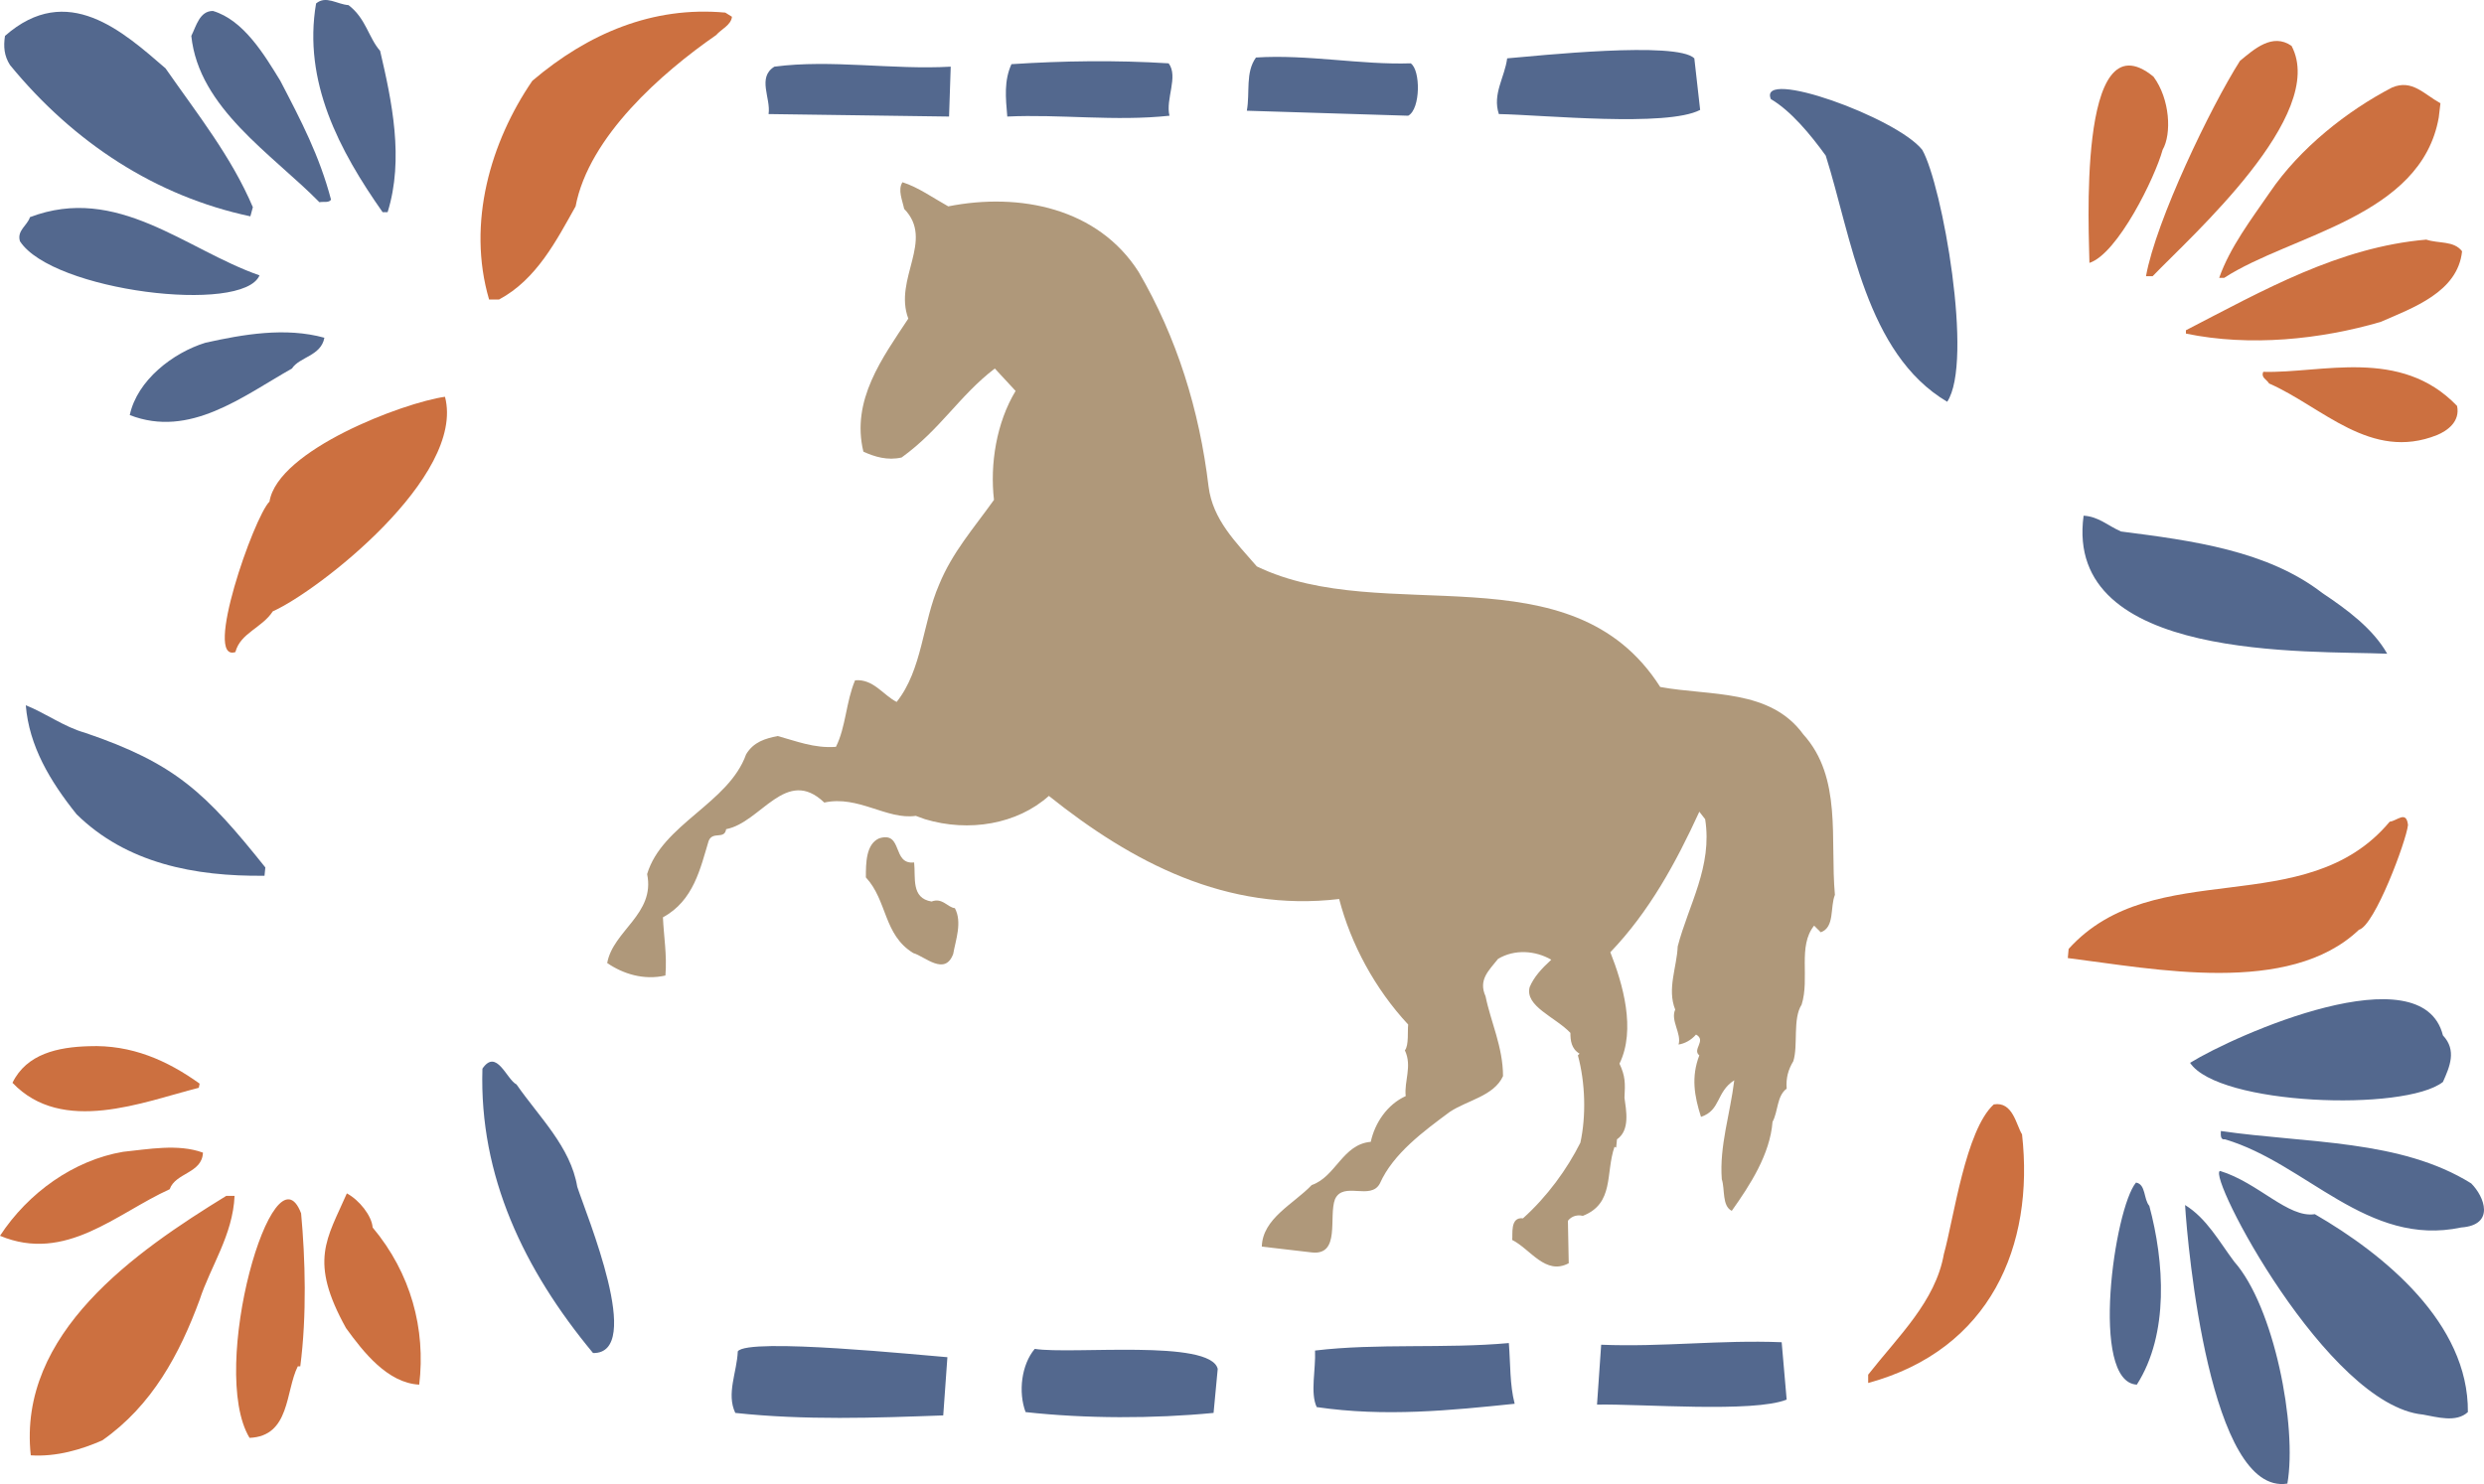 <svg xmlns="http://www.w3.org/2000/svg" width="286.692" height="171.332" viewBox="0 0 215.019 128.499"><path d="M387.998 360.969c3.168 5.976-8.712 16.488-12.024 19.944h-.576c.864-4.824 5.616-14.688 8.136-18.648 1.224-1.008 2.808-2.448 4.464-1.296zm-135-2.52c-.072.72-.936 1.08-1.368 1.584-4.68 3.24-11.016 8.784-12.168 14.832-1.656 2.952-3.384 6.336-6.624 8.064h-.864c-1.944-6.624.144-13.68 3.744-18.936 4.824-4.104 10.44-6.48 16.704-5.904z" style="fill:#cc7040" transform="translate(-189.638 -356.997)"/><path d="M222.542 361.4c1.008 4.32 2.088 9.36.648 13.969h-.432c-3.744-5.328-6.912-11.304-5.76-18.072.864-.72 1.8.072 2.808.144 1.512 1.152 1.728 2.808 2.736 3.96zm113.76.649.504 4.464c-2.88 1.512-13.608.432-17.424.36-.576-1.728.504-3.168.72-4.824 2.592-.216 14.688-1.512 16.2 0z" style="fill:#53688e" transform="translate(-189.638 -356.997)"/><path d="M376.046 363.633c1.44 1.944 1.584 4.968.792 6.336-.648 2.376-3.888 9-6.336 9.792 0-2.016-1.152-21.6 5.544-16.128z" style="fill:#cc7040" transform="translate(-189.638 -356.997)"/><path d="M213.902 363.993c1.8 3.456 3.384 6.48 4.392 10.296-.216.288-.576.144-1.008.216-4.104-4.176-10.44-8.136-11.088-14.4.432-.864.72-2.16 1.872-2.16 2.664.792 4.464 3.816 5.832 6.048z" style="fill:#53688e" transform="translate(-189.638 -356.997)"/><path d="m400.886 365.937-.144 1.224c-1.512 8.64-12.816 10.152-18.576 13.896h-.432c.936-2.664 2.808-5.112 4.392-7.416 2.592-3.816 6.696-7.056 10.584-9.072 1.728-.72 2.736.576 4.176 1.368z" style="fill:#cc7040" transform="translate(-189.638 -356.997)"/><path d="M311.75 362.48c.864.577.864 3.96-.216 4.537l-13.968-.432c.288-1.584-.144-3.312.792-4.608 4.464-.288 9.072.648 13.392.504zm-107.784.433c2.808 4.032 5.688 7.632 7.56 12.024l-.216.792c-8.136-1.728-15.264-6.336-20.808-13.104-.504-.792-.576-1.584-.432-2.52 5.4-4.752 10.224-.36 13.896 2.808zm86.832-.433c.864 1.153-.288 3.097.072 4.537-4.68.504-9.504-.144-14.04.072-.144-1.656-.288-3.096.36-4.536 4.464-.288 9-.36 13.608-.072zm65.232 7.489c1.728 3.024 4.464 18.36 2.16 21.816-7.056-4.176-8.28-14.256-10.512-21.312-1.296-1.8-3.024-3.888-4.752-4.896-1.152-2.736 10.872 1.584 13.104 4.392zm-84.24-2.88-15.624-.216c.216-1.368-1.008-3.168.504-4.104 4.896-.648 10.224.288 15.264 0z" style="fill:#53688e" transform="translate(-189.638 -356.997)"/><path d="M271.718 374.865c6.192-1.224 12.96.144 16.488 5.688 3.312 5.688 5.256 11.952 6.048 18.576.36 2.88 2.376 4.824 4.176 6.912 11.016 5.328 27.216-1.656 34.92 10.44 4.32.792 9.504.144 12.384 4.104 3.384 3.744 2.304 9.072 2.736 13.896-.432 1.08 0 2.808-1.224 3.24l-.576-.576c-1.44 1.8-.36 4.536-1.08 6.84-.792 1.224-.288 3.528-.72 4.896-.432.72-.648 1.44-.576 2.376-.864.648-.72 1.944-1.224 2.88-.216 2.808-1.944 5.472-3.528 7.704-.864-.432-.576-1.872-.864-2.736-.216-2.88.72-5.616 1.08-8.568-1.584 1.008-1.152 2.592-2.88 3.168-.576-1.8-.864-3.456-.144-5.328-.648-.504.648-1.296-.288-1.8-.432.504-1.008.792-1.512.864.288-.936-.72-2.088-.288-3.024-.72-1.8.144-3.672.216-5.472.936-3.6 3.024-6.912 2.376-11.016l-.504-.648c-2.016 4.392-4.32 8.64-7.704 12.168 1.08 2.736 2.232 6.696.792 9.648.504 1.08.504 1.656.432 2.952.144 1.08.504 2.808-.648 3.6l-.072.72-.144-.072c-.792 2.304 0 4.896-2.736 5.976-.648-.144-1.08.144-1.296.432l.072 3.672c-2.016 1.08-3.312-1.224-4.896-2.016.072-.432-.216-2.016.936-1.872 2.088-1.872 3.816-4.248 4.968-6.552.504-2.304.432-5.184-.216-7.56l.144-.144c-.72-.432-.792-1.152-.792-1.8-1.296-1.368-3.96-2.304-3.528-3.96.36-.864 1.008-1.584 1.872-2.376-1.368-.792-3.168-.936-4.608-.072-.792 1.008-1.728 1.8-1.08 3.24.432 2.16 1.512 4.392 1.512 6.912-.792 1.728-3.096 2.088-4.608 3.096-2.232 1.656-4.896 3.6-6.048 6.192-.792 1.512-3.168-.216-3.888 1.368-.576 1.512.504 4.896-2.016 4.608l-4.32-.504c.072-2.448 2.736-3.672 4.32-5.328 2.088-.72 2.664-3.528 5.112-3.744.36-1.656 1.44-3.24 3.024-3.96-.144-1.296.576-2.592-.072-3.96.36-.432.216-1.728.288-2.232-2.88-3.096-4.968-6.984-5.976-10.872-9.72 1.152-17.928-3.168-25.128-8.928-2.736 2.448-6.912 3.168-10.728 2.016l-.792-.288c-2.52.36-4.968-1.8-7.92-1.152-3.312-3.168-5.472 1.728-8.496 2.304-.144.936-1.152.144-1.512 1.008-.72 2.376-1.296 5.184-3.96 6.624.072 1.656.36 3.24.216 5.04-1.872.432-3.672-.144-5.04-1.08.504-2.808 4.176-4.248 3.456-7.704 1.296-4.32 7.056-6.12 8.568-10.368.648-1.08 1.656-1.368 2.736-1.584 1.584.432 3.168 1.08 5.04.936.864-1.728.864-3.888 1.656-5.76 1.584-.144 2.448 1.296 3.6 1.872 2.232-2.808 2.232-6.84 3.672-10.152 1.152-2.808 2.952-4.824 4.752-7.344-.36-3.096.216-6.696 1.872-9.432l-1.8-1.944c-3.096 2.376-4.68 5.256-8.064 7.704-1.224.288-2.376-.072-3.312-.504-1.08-4.464 1.656-8.136 3.888-11.52-1.296-3.456 2.304-6.768-.36-9.504-.144-.72-.576-1.656-.144-2.304 1.368.432 2.664 1.368 3.96 2.088z" style="fill:#af987a" transform="translate(-189.638 -356.997)"/><path d="M402.758 378.753c-.36 3.528-4.248 4.896-7.056 6.12-5.184 1.512-11.304 2.16-16.848 1.008v-.288c6.696-3.456 13.248-7.2 20.808-7.848 1.08.36 2.376.072 3.096 1.008z" style="fill:#cc7040" transform="translate(-189.638 -356.997)"/><path d="M212.102 380.84c-1.44 3.385-17.928 1.369-20.736-2.951-.288-.936.648-1.368.864-2.088 7.56-2.88 13.464 2.808 19.872 5.04z" style="fill:#53688e" transform="translate(-189.638 -356.997)"/><path d="M402.326 392.145c.288 1.368-.864 2.16-1.728 2.52-5.76 2.304-9.936-2.448-14.544-4.464-.216-.36-.72-.504-.504-1.008 5.04.144 11.88-2.16 16.776 2.952z" style="fill:#cc7040" transform="translate(-189.638 -356.997)"/><path d="M217.718 386.24c-.288 1.585-2.16 1.657-2.808 2.665-4.32 2.448-8.856 6.048-14.04 4.032.648-3.024 3.744-5.4 6.552-6.264 3.24-.72 6.912-1.368 10.296-.432z" style="fill:#53688e" transform="translate(-189.638 -356.997)"/><path d="M228.158 391.353c1.8 6.912-11.016 16.848-14.904 18.576-.936 1.44-2.808 1.872-3.24 3.528-2.808.936 1.584-11.664 2.952-13.032.72-4.464 11.592-8.568 15.192-9.072z" style="fill:#cc7040" transform="translate(-189.638 -356.997)"/><path d="M373.238 403.017c6.192.792 12.672 1.656 17.424 5.328 2.16 1.44 4.392 3.096 5.616 5.256-6.696-.288-28.008.72-26.28-11.952 1.296.072 2.088.864 3.24 1.368zM196.982 420.44c7.848 2.665 10.44 5.185 15.624 11.665l-.072.72c-6.048.072-11.952-1.08-16.272-5.328-2.304-2.88-4.104-5.904-4.392-9.432 1.656.648 3.312 1.872 5.112 2.376z" style="fill:#53688e" transform="translate(-189.638 -356.997)"/><path d="M398.078 428.433c-.144 1.368-2.88 8.712-4.248 9.072-6.048 5.76-17.712 3.384-25.2 2.448l.072-.792c7.416-8.208 20.52-2.304 27.792-11.016.648-.072 1.44-1.008 1.584.288z" style="fill:#cc7040" transform="translate(-189.638 -356.997)"/><path d="m269.702 427.929-.792-.288.792.288" style="fill:none" transform="translate(-189.638 -356.997)"/><path d="M268.766 431.673c.144 1.296-.288 3.096 1.512 3.384.936-.36 1.368.504 2.016.576.648 1.224.072 2.736-.144 3.96-.72 1.944-2.448.216-3.456-.072-2.592-1.584-2.232-4.536-4.104-6.552 0-1.224 0-2.88 1.152-3.384 2.088-.648 1.08 2.304 3.024 2.088z" style="fill:#af987a" transform="translate(-189.638 -356.997)"/><path d="M401.102 446.649c1.224 1.296.576 2.736 0 4.032-3.312 2.592-19.44 2.016-21.888-1.656 3.96-2.448 20.088-9.576 21.888-2.376z" style="fill:#53688e" transform="translate(-189.638 -356.997)"/><path d="M364.67 455.217c1.08 9.648-2.736 18.648-13.32 21.528v-.72c2.592-3.312 5.832-6.336 6.552-10.44.864-3.096 1.872-10.728 4.32-12.96 1.656-.288 1.944 1.8 2.448 2.592zm-157.752-4.392-.072.36c-4.824 1.224-11.808 4.104-16.128-.432 1.224-2.52 3.96-3.096 6.624-3.168 3.672-.144 6.768 1.224 9.576 3.24z" style="fill:#cc7040" transform="translate(-189.638 -356.997)"/><path d="M234.35 450.897c1.944 2.808 4.68 5.4 5.256 8.856.792 2.448 5.832 14.472 1.368 14.4-5.976-7.2-9.864-15.336-9.576-24.624 1.224-1.8 2.088.936 2.952 1.368zm169.2 8.568c1.152 1.152 2.088 3.6-.864 3.816-8.136 1.728-13.392-5.544-20.448-7.632-.432.072-.36-.432-.36-.72 7.488 1.08 15.552.72 21.672 4.536zm-13.536 2.664c5.976 3.456 13.32 9.432 13.248 17.136-1.008.936-2.664.432-3.888.216-8.28-.792-18.72-20.736-17.568-21.096 3.312 1.008 5.904 4.104 8.208 3.744zm-14.328-.72c1.296 4.824 1.728 11.088-1.08 15.48-4.104-.216-1.944-15.264-.072-17.496.864.144.648 1.44 1.152 2.016zm7.344 4.824c3.456 3.888 5.472 14.256 4.608 19.224-6.696 1.08-8.64-20.52-8.856-24.12 1.872 1.152 2.952 3.168 4.248 4.896z" style="fill:#53688e" transform="translate(-189.638 -356.997)"/><path d="M207.206 456.8c-.072 1.8-2.376 1.729-2.88 3.169-4.608 2.088-9 6.408-14.688 4.032 2.448-3.744 6.408-6.552 10.656-7.272 2.16-.216 4.752-.72 6.912.072zm14.688 6.48c3.312 3.96 4.608 8.785 4.032 13.609-2.736-.144-4.824-2.808-6.336-4.896-3.24-5.832-1.656-7.704.072-11.664 1.08.576 2.16 1.944 2.232 2.952zm-6.192-1.223c.36 3.888.504 8.856-.072 13.248h-.216c-1.08 2.16-.648 6.048-4.176 6.192-3.6-5.976 2.088-25.704 4.464-19.44zm-5.76-1.512c-.144 3.384-2.088 6.12-3.024 9-1.728 4.68-4.104 9.144-8.424 12.168-1.8.792-3.96 1.44-6.192 1.296-1.152-10.584 9.072-17.64 16.92-22.464z" style="fill:#cc7040" transform="translate(-189.638 -356.997)"/><path d="M344.294 478.185c-2.88 1.152-12.528.36-16.416.432l.36-5.184c5.328.216 10.296-.432 15.624-.216zm-24.048-4.896c.144 1.8.072 3.6.504 5.256-5.544.576-11.232 1.152-17.136.288-.576-1.224-.072-3.24-.144-4.896 5.4-.648 11.232-.144 16.776-.648zm-25.2 2.231-.36 3.817c-5.184.504-11.088.504-16.272-.072-.648-1.728-.36-4.104.792-5.472 3.24.504 15.192-.864 15.84 1.728zm-23.76 4.033c-5.904.216-12.024.432-18-.216-.792-1.656.144-3.528.216-5.328.864-1.224 16.128.36 18.144.504z" style="fill:#53688e" transform="translate(-189.638 -356.997)"/></svg>
